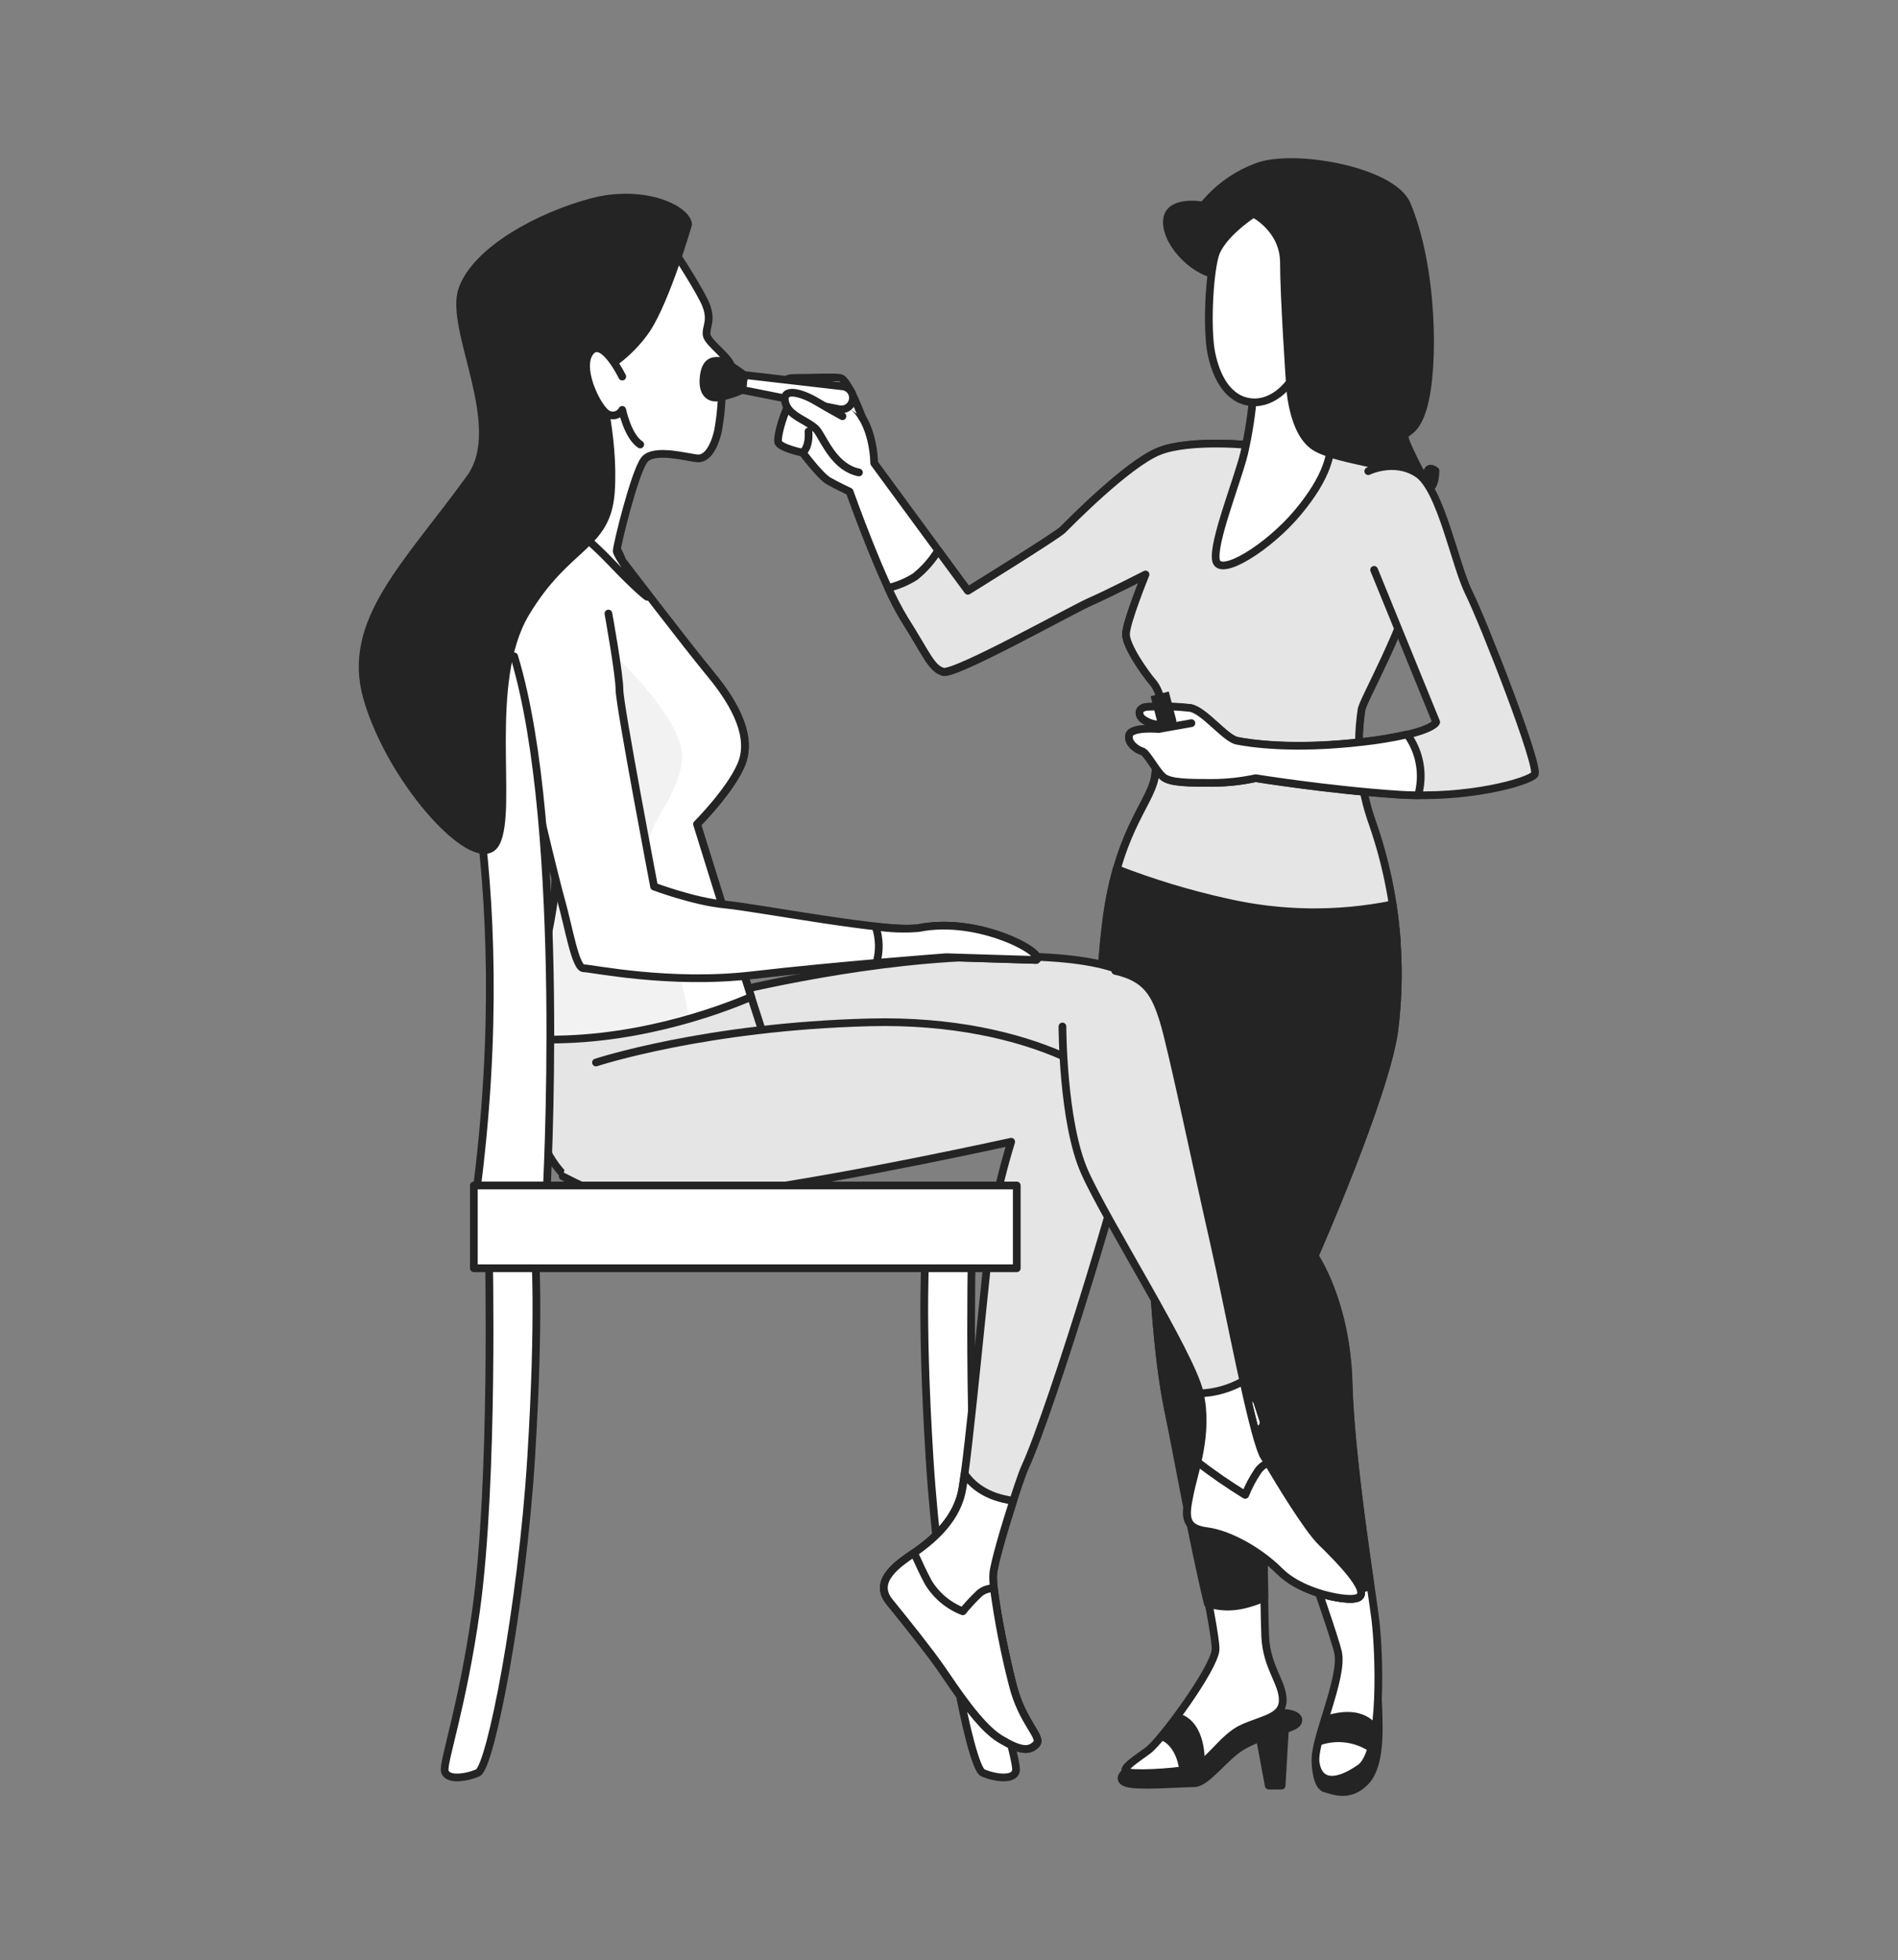 <svg width="246" height="254" viewBox="0 0 246 254" fill="none" xmlns="http://www.w3.org/2000/svg">
<rect x="0" y="0" width="246" height="254" fill="#808080" stroke="none"/>
<mask id="mask0_324_7231" style="mask-type:alpha" maskUnits="userSpaceOnUse" x="0" y="0" width="246" height="254">
<rect width="246" height="254" fill="#D9D9D9"/>
</mask>
<g mask="url(#mask0_324_7231)">
<path d="M125.961 161.777C125.961 161.777 125.265 191.814 127.623 208.738C129.376 221.154 131.915 228.284 131.672 229.481C131.428 230.677 129.056 230.434 127.387 229.717C125.717 229.001 121.669 208.021 120.479 188.955C119.29 169.888 120.006 161.777 120.006 161.777H125.961Z" fill="white" stroke="#252424" stroke-linecap="round" stroke-linejoin="round"/>
<path d="M166.564 223.631L166.112 231.373H164.442L163.225 224.848L166.564 223.631Z" fill="#252424" stroke="#252424" stroke-linecap="round" stroke-linejoin="round"/>
<path d="M145.94 229.551C145.94 229.551 144.549 230.615 146.093 231.067C147.637 231.519 153.049 231.067 154.747 231.067C156.444 231.067 158.691 227.589 161.118 226.198C163.546 224.806 167.191 224.076 167.949 223.464C168.707 222.852 168.255 221.948 165.981 221.948C163.706 221.948 159.908 223.464 157.174 225.592C154.73 227.31 151.928 228.451 148.98 228.931C147.95 229.046 146.933 229.253 145.94 229.551Z" fill="#252424" stroke="#252424" stroke-linecap="round" stroke-linejoin="round"/>
<path d="M170.508 228.486C170.508 228.486 170.592 231.401 171.726 231.728C172.859 232.055 174.884 232.945 176.915 230.914C178.049 229.78 178.696 227.672 178.696 223.958C178.702 221.793 178.595 219.629 178.376 217.475C176.2 218.44 174.323 219.97 172.939 221.907C171.556 223.843 170.716 226.115 170.508 228.486Z" fill="#252424" stroke="#252424" stroke-linecap="round" stroke-linejoin="round"/>
<path d="M162.634 57.727C162.634 57.727 154.287 56.816 150.183 58.486C146.079 60.155 138.497 67.897 137.738 68.655C136.98 69.414 125.447 76.55 125.447 76.55L113.302 60.009C113.302 60.009 113.302 54.694 110.269 52.42C107.236 50.145 104.043 49.985 102.826 51.509C101.608 53.032 100.704 56.517 100.857 57.275C101.01 58.033 104.043 58.666 104.043 58.666C104.043 58.666 106.318 61.706 107.382 62.311C108.446 62.917 110.116 63.703 110.116 63.703C110.116 63.703 114.366 75.695 117.246 80.251C120.126 84.807 120.724 86.623 122.254 87.082C123.785 87.541 138.949 79.034 141.383 77.97C143.818 76.905 148.513 74.492 148.513 74.492C148.513 74.492 145.94 80.648 145.94 82.185C145.94 83.722 148.374 87.193 149.418 88.411C150.461 89.628 150.809 92.056 150.809 92.056C150.809 92.056 150.051 96.605 149.745 100.25C149.439 103.895 144.875 107.206 143.366 119.678C141.856 132.151 142.761 141.381 145.947 151.857C149.133 162.333 149.418 164.267 149.418 164.267C149.418 164.267 149.877 175.348 151.393 182.638C152.91 189.928 157.696 211.325 157.549 213.753C157.403 216.18 150.482 225.578 148.813 226.802C147.143 228.027 145.474 229.084 145.926 229.536C146.378 229.988 151.998 229.689 154.273 229.23C156.548 228.771 158.37 225.133 161.097 223.922C163.824 222.712 166.258 222.531 166.258 220.277C166.258 218.024 164.172 216.027 163.984 212.083C163.796 208.139 163.678 185.831 163.678 185.831C163.678 185.831 172.637 210.72 173.416 214.059C174.195 217.398 170.077 225.752 170.53 228.479C170.982 231.205 173.263 231.212 176.296 229.091C179.329 226.969 178.731 213.787 178.272 209.962C177.813 206.136 175.086 189.622 174.794 179.153C174.501 168.684 170.39 162.757 170.39 162.757C170.39 162.757 179.503 142.112 180.713 133.618C181.842 124.619 180.893 115.481 177.938 106.907C176.204 102.153 175.68 97.042 176.414 92.035C176.414 90.971 182.181 81.253 183.857 73.212C185.534 65.17 185.374 63.473 182.793 60.308C180.212 57.143 162.634 57.727 162.634 57.727Z" fill="white" stroke="#252424" stroke-linecap="round" stroke-linejoin="round"/>
<path d="M150.927 225.148C150.927 225.148 152.902 225.906 153.361 229.398C153.361 229.398 154.12 229.704 155.636 228.793C155.636 228.793 155.998 224.105 153.208 222.72C152.679 222.943 152.203 223.274 151.81 223.692C151.417 224.111 151.116 224.606 150.927 225.148Z" fill="#252424" stroke="#252424" stroke-linecap="round" stroke-linejoin="round"/>
<path d="M171.121 225.606C172.175 225.266 173.29 225.158 174.389 225.289C175.489 225.42 176.547 225.787 177.492 226.364L178.098 223.937C178.098 223.937 176.706 221.203 171.726 222.872L171.121 225.606Z" fill="#252424" stroke="#252424" stroke-linecap="round" stroke-linejoin="round"/>
<path d="M162.634 57.728C162.634 57.728 154.286 56.817 150.182 58.487C146.078 60.156 138.496 67.898 137.738 68.656C136.98 69.415 125.446 76.552 125.446 76.552L121.593 71.328C120.8 72.628 119.785 73.779 118.595 74.729C117.524 75.403 116.349 75.895 115.117 76.183C115.73 77.562 116.427 78.903 117.204 80.197C120.09 84.746 120.682 86.568 122.212 87.028C123.742 87.487 138.907 78.979 141.341 77.915C143.776 76.851 148.471 74.437 148.471 74.437C148.471 74.437 145.939 80.649 145.939 82.186C145.939 83.723 148.374 87.195 149.417 88.412C150.461 89.629 150.808 92.057 150.808 92.057C150.808 92.057 150.05 96.606 149.744 100.251C149.452 103.729 145.313 106.922 143.609 117.961C146.475 120.264 152.652 124.027 162.495 124.222C168.75 124.312 174.989 123.551 181.04 121.961C180.673 116.835 179.645 111.777 177.979 106.915C176.245 102.161 175.721 97.05 176.456 92.043C176.456 90.979 182.222 81.261 183.892 73.22C185.561 65.178 185.415 63.481 182.834 60.316C180.254 57.151 162.634 57.728 162.634 57.728Z" fill="#E5E5E5" stroke="#252424" stroke-linecap="round" stroke-linejoin="round"/>
<path d="M104.029 58.64C104.029 58.64 104.941 58.035 104.788 55.906" stroke="#252424" stroke-linecap="round" stroke-linejoin="round"/>
<path d="M111.757 54.131C111.757 54.131 109.948 49.116 108.884 48.97C107.82 48.824 105.406 48.97 103.117 48.97C100.829 48.97 102.053 50.027 103.569 50.486C105.086 50.945 107.674 51.397 107.674 51.397L108.731 52.003" fill="white"/>
<path d="M111.757 54.131C111.757 54.131 109.948 49.116 108.884 48.97C107.82 48.824 105.406 48.97 103.117 48.97C100.829 48.97 102.053 50.027 103.569 50.486C105.086 50.945 107.674 51.397 107.674 51.397L108.731 52.003" stroke="#252424" stroke-linecap="round" stroke-linejoin="round"/>
<path d="M180.47 117.196C173.368 118.632 166.04 118.539 158.976 116.924C154.121 115.854 149.356 114.41 144.723 112.604C144.079 114.917 143.614 117.275 143.332 119.658C141.815 132.102 142.727 141.361 145.913 151.837C149.098 162.313 149.418 164.267 149.418 164.267C149.418 164.267 149.878 175.348 151.394 182.638C152.305 187.028 154.573 199.688 156.541 207.778C158.628 208.404 160.625 208.404 163.866 207.04C163.762 199.09 163.685 185.824 163.685 185.824C163.685 185.824 167.949 197.65 170.843 206.115C173.123 206.473 175.456 206.271 177.639 205.524C176.672 198.846 175.003 187.202 174.766 179.147C174.467 168.671 170.363 162.751 170.363 162.751C170.363 162.751 179.476 142.105 180.686 133.612C181.401 128.158 181.328 122.629 180.47 117.196Z" fill="#252424" stroke="#252424" stroke-linecap="round" stroke-linejoin="round"/>
<path d="M162.016 182.041C162.475 183.432 162.767 184.323 162.767 184.323" stroke="white" stroke-linecap="round" stroke-linejoin="round"/>
<path d="M162.467 50.752C162.259 53.459 161.85 56.146 161.243 58.793C160.332 62.438 157.146 70.326 157.605 72.608C158.064 74.889 164.429 70.938 168.227 66.382C172.025 61.826 172.783 58.64 172.477 56.059C172.171 53.478 169.896 47.865 167.01 47.865C164.123 47.865 162.467 50.752 162.467 50.752Z" fill="white" stroke="#252424" stroke-linecap="round" stroke-linejoin="round"/>
<path d="M167.171 49.534C167.171 49.534 167.324 56.212 170.649 58.034C173.974 59.857 180.819 60.01 183.246 62.284C185.674 64.559 185.999 62.5 186.056 61C183.999 59.5 185.827 64.808 183.246 59.5C180.666 54.193 182.933 58.069 184.464 52.755C185.994 47.44 185.716 34.481 182.335 26.495C180.471 22.078 167.616 19.817 162.907 21.626C160.182 22.644 157.78 24.374 155.951 26.634C155.951 26.634 151.241 25.723 151.241 28.763C151.241 31.803 155.185 35.594 158.072 35.594C160.959 35.594 160.806 28.304 163.387 31.344C165.967 34.383 165.049 45.736 167.171 49.534Z" fill="#252424" stroke="#252424" stroke-linecap="round" stroke-linejoin="round"/>
<path d="M162.467 27.677C162.467 27.677 158.217 30.411 157.459 33.138C156.7 35.865 156.394 42.703 157 45.736C157.605 48.768 159.128 51.808 162.161 52.114C165.194 52.42 167.169 49.533 167.169 49.533C167.169 49.533 166.411 38.453 166.411 34.049C166.411 29.646 162.467 27.677 162.467 27.677Z" fill="white" stroke="#252424" stroke-linecap="round" stroke-linejoin="round"/>
<path d="M178.098 73.84L186.147 93.574C186.147 93.574 185.688 95.09 176.582 96.155C167.476 97.219 161.863 96.308 160.34 96.002C158.816 95.696 156.089 92.058 154.274 91.751C152.51 91.554 150.732 91.502 148.959 91.599C147.568 91.599 147.443 92.51 148.048 93.115C148.574 93.532 149.204 93.797 149.871 93.88L150.17 94.485C150.17 94.485 146.692 94.179 146.379 95.243C146.066 96.308 147.443 97.219 148.048 97.33C148.653 97.442 149.871 99.911 150.782 100.669C151.693 101.427 154.121 101.434 157.154 101.434C159.041 101.426 160.922 101.221 162.767 100.822C162.767 100.822 172.179 102.346 181.291 102.951C190.404 103.556 198.139 101.281 198.897 100.37C199.655 99.459 192.219 80.483 190.397 76.845C188.574 73.207 186.752 63.336 183.719 61.36C180.686 59.385 177.34 61.054 177.34 61.054" fill="#E5E5E5"/>
<path d="M178.098 73.84L186.147 93.574C186.147 93.574 185.688 95.09 176.582 96.155C167.476 97.219 161.863 96.308 160.34 96.002C158.816 95.696 156.089 92.058 154.274 91.751C152.51 91.554 150.732 91.502 148.959 91.599C147.568 91.599 147.443 92.51 148.048 93.115C148.574 93.532 149.204 93.797 149.871 93.88L150.17 94.485C150.17 94.485 146.692 94.179 146.379 95.243C146.066 96.308 147.443 97.219 148.048 97.33C148.653 97.442 149.871 99.911 150.782 100.669C151.693 101.427 154.121 101.434 157.154 101.434C159.041 101.426 160.922 101.221 162.767 100.822C162.767 100.822 172.179 102.346 181.291 102.951C190.404 103.556 198.139 101.281 198.897 100.37C199.655 99.459 192.219 80.483 190.397 76.845C188.574 73.207 186.752 63.336 183.719 61.36C180.686 59.385 177.34 61.054 177.34 61.054" stroke="#252424" stroke-linecap="round" stroke-linejoin="round"/>
<path d="M148.026 97.343C148.631 97.496 149.849 99.924 150.76 100.682C151.671 101.44 154.099 101.447 157.132 101.447C159.019 101.439 160.9 101.234 162.745 100.835C162.745 100.835 172.157 102.358 181.269 102.964C182.132 103.019 182.98 103.047 183.815 103.054C183.885 102.783 183.947 102.505 183.996 102.205C184.216 100.984 184.187 99.731 183.911 98.522C183.635 97.312 183.117 96.171 182.389 95.166C180.466 95.6 178.52 95.923 176.56 96.133C167.454 97.197 161.841 96.286 160.318 95.98C158.794 95.674 156.067 92.036 154.252 91.73C152.488 91.532 150.71 91.481 148.937 91.576C147.546 91.576 147.421 92.488 148.026 93.093C148.552 93.51 149.182 93.775 149.849 93.858L150.148 94.463C150.148 94.463 146.67 94.157 146.357 95.222C146.044 96.286 147.442 97.197 148.026 97.343Z" fill="white" stroke="#252424" stroke-linecap="round" stroke-linejoin="round"/>
<path d="M149.135 90.218L151.484 89.603L152.435 93.237C152.509 93.52 152.468 93.822 152.32 94.075C152.172 94.328 151.929 94.512 151.645 94.587L151.43 94.643C151.146 94.717 150.844 94.676 150.591 94.528C150.338 94.379 150.154 94.137 150.08 93.853L149.128 90.219L149.135 90.218Z" fill="#252424"/>
<path d="M150.168 94.463L154.419 93.705" stroke="#252424" stroke-linecap="round" stroke-linejoin="round"/>
<path d="M93.568 128.876C93.568 128.876 110.263 124.57 126.046 124.007C141.829 123.443 147.61 125.627 149.189 129.036C150.768 132.444 148.493 138.371 142.191 141.606C135.889 144.84 108.28 147.351 97.512 144.298C86.744 141.244 89.596 131.394 93.568 128.876Z" fill="#E5E5E5" stroke="#252424" stroke-linecap="round" stroke-linejoin="round"/>
<path d="M63.357 161.777C63.357 161.777 64.052 191.814 61.694 208.738C59.941 221.154 57.402 228.284 57.646 229.481C57.889 230.677 60.261 230.434 61.931 229.717C63.6 229.001 67.649 208.021 68.838 188.955C70.028 169.888 69.311 161.777 69.311 161.777H63.357Z" fill="white" stroke="#252424" stroke-linecap="round" stroke-linejoin="round"/>
<path d="M80.651 72.671C80.651 72.671 88.72 83.265 92.135 87.397C95.551 91.529 97.512 95.654 96.079 99.069C94.646 102.484 90.341 106.79 90.341 106.79C90.341 106.79 98.41 132.827 99.85 136.778C101.29 140.729 100.204 148.812 98.055 151.323C95.906 153.834 87.106 157.069 78.675 155.274C70.244 153.48 68.088 144.145 68.624 134.803C69.159 125.46 73.493 116.125 71.496 108.585C69.5 101.045 63.601 90.986 63.42 86.673C63.24 82.361 64.86 66.744 71.142 65.304C77.423 63.864 80.651 72.671 80.651 72.671Z" fill="#E5E5E5" stroke="#252424" stroke-linecap="round" stroke-linejoin="round"/>
<path d="M90.34 106.789C90.34 106.789 94.645 102.476 96.078 99.068C97.511 95.659 95.543 91.527 92.134 87.395C88.726 83.263 80.65 72.669 80.65 72.669C80.65 72.669 77.415 63.87 71.141 65.303C64.866 66.736 63.246 82.366 63.42 86.672C63.593 90.978 69.52 101.043 71.51 108.618C73.499 116.194 69.242 125.362 68.657 134.634C81.499 135.295 93.067 131.01 97.358 129.174C94.465 120.103 90.34 106.789 90.34 106.789Z" fill="white"/>
<mask id="mask1_324_7231" style="mask-type:luminance" maskUnits="userSpaceOnUse" x="63" y="65" width="35" height="70">
<path d="M90.343 106.789C90.343 106.789 94.648 102.476 96.081 99.068C97.514 95.659 95.546 91.528 92.137 87.396C88.729 83.264 80.653 72.67 80.653 72.67C80.653 72.67 77.418 63.87 71.144 65.303C64.869 66.736 63.249 82.366 63.422 86.672C63.596 90.978 69.523 101.043 71.512 108.619C73.502 116.194 69.245 125.362 68.66 134.634C81.501 135.295 93.069 131.01 97.361 129.174C94.468 120.103 90.343 106.789 90.343 106.789Z" fill="white"/>
</mask>
<g mask="url(#mask1_324_7231)">
<path d="M84.033 109.831C84.033 106.353 87.789 103.473 88.374 98.562C88.958 93.651 79.992 85.262 79.992 85.262C79.992 85.262 69.293 77.422 64.278 77.686C63.708 80.648 63.428 83.658 63.443 86.674C63.624 90.987 69.543 101.045 71.519 108.585C73.495 116.126 69.251 125.329 68.667 134.601C75.633 134.866 82.596 133.987 89.278 132C88.742 127.436 84.033 112.891 84.033 109.831Z" fill="#E5E5E5"/>
<path opacity="0.5" d="M84.033 109.831C84.033 106.353 87.789 103.473 88.374 98.562C88.958 93.651 79.992 85.262 79.992 85.262C79.992 85.262 69.293 77.422 64.278 77.686C63.708 80.648 63.428 83.658 63.443 86.674C63.624 90.987 69.543 101.045 71.519 108.585C73.495 116.126 69.251 125.329 68.667 134.601C75.633 134.866 82.596 133.987 89.278 132C88.742 127.436 84.033 112.891 84.033 109.831Z" fill="white"/>
</g>
<path d="M90.34 106.789C90.34 106.789 94.645 102.476 96.078 99.068C97.511 95.659 95.543 91.527 92.134 87.395C88.726 83.263 80.65 72.669 80.65 72.669C80.65 72.669 77.415 63.87 71.141 65.303C64.866 66.736 63.246 82.366 63.42 86.672C63.593 90.978 69.52 101.043 71.51 108.618C73.499 116.194 69.242 125.362 68.657 134.634C81.499 135.295 93.067 131.01 97.358 129.174C94.465 120.103 90.34 106.789 90.34 106.789Z" stroke="#252424" stroke-linecap="round" stroke-linejoin="round"/>
<path d="M87.104 32.101C87.104 32.101 89.977 36.414 91.236 38.925C92.495 41.436 91.41 42.34 91.591 43.419C91.772 44.497 94.825 46.472 94.825 47.724C94.825 48.977 93.566 50.243 93.566 50.243C93.569 52.17 93.389 54.094 93.031 55.988C92.488 58.145 91.591 59.397 90.512 59.397C89.434 59.397 84.774 57.964 83.515 59.578C82.255 61.191 79.932 70.707 79.932 71.403C79.932 72.099 83.876 77.33 83.876 77.33C83.876 77.33 82.798 76.634 79.007 72.662C75.216 68.69 72.183 67.271 73.442 64.76C74.701 62.249 73.08 53.088 71.647 48.239C70.215 43.391 74.52 38.723 76.851 36.748C79.181 34.772 84.954 32.101 87.104 32.101Z" fill="white" stroke="#252424" stroke-linecap="round" stroke-linejoin="round"/>
<path d="M72.936 69.435C72.936 69.435 67.733 69.254 65.938 73.929C64.144 78.603 67.371 92.244 67.907 95.834C68.442 99.423 71.858 113.613 72.776 116.848C73.694 120.083 74.571 125.467 75.642 125.467C76.713 125.467 86.772 127.623 97.533 126.364C108.294 125.105 122.658 124.027 122.658 124.027L134.317 124.388C135.708 123.616 126.95 118.657 119.069 120.257C115.591 120.952 97.894 117.564 93.95 117.203C90.006 116.841 84.775 114.879 84.775 114.879C84.775 114.879 80.289 91.354 80.289 89.378C80.289 87.403 78.856 79.501 78.856 79.501" fill="white"/>
<path d="M72.936 69.435C72.936 69.435 67.733 69.254 65.938 73.929C64.144 78.603 67.371 92.244 67.907 95.834C68.442 99.423 71.858 113.613 72.776 116.848C73.694 120.083 74.571 125.467 75.642 125.467C76.713 125.467 86.772 127.623 97.533 126.364C108.294 125.105 122.658 124.027 122.658 124.027L134.317 124.388C135.708 123.616 126.95 118.657 119.069 120.257C115.591 120.952 97.894 117.564 93.95 117.203C90.006 116.841 84.775 114.879 84.775 114.879C84.775 114.879 80.289 91.354 80.289 89.378C80.289 87.403 78.856 79.501 78.856 79.501" stroke="#252424" stroke-linecap="round" stroke-linejoin="round"/>
<path d="M119.047 120.257C117.191 120.409 115.322 120.339 113.482 120.049C113.999 121.573 114.04 123.217 113.601 124.765C118.783 124.32 122.644 124.028 122.644 124.028L134.302 124.389C135.672 123.617 126.929 118.658 119.047 120.257Z" fill="white" stroke="#252424" stroke-linecap="round" stroke-linejoin="round"/>
<path d="M77.242 137.676C77.242 137.676 91.412 133.009 112.767 132.473C134.122 131.937 146.852 140.73 146.852 144.5C146.852 148.27 136.264 182.759 132.856 190.111C132.16 191.572 128.905 201.79 128.731 203.94C128.557 206.089 129.983 213.282 131.242 218.311C132.501 223.34 135.186 225.135 134.289 226.032C133.392 226.93 132.32 226.93 129.628 225.337C126.936 223.744 123.702 218.694 122.088 216.363C120.474 214.033 117.601 210.437 115.271 207.564C112.941 204.691 116.885 202.354 118.679 201.095C120.474 199.836 123.702 197.325 124.599 193.554C125.496 189.784 128.015 161.41 128.731 157.278C129.341 154.127 130.119 151.011 131.061 147.943C131.061 147.943 109.887 152.611 96.434 154.405C82.981 156.2 82.076 157.097 72.929 152.43" fill="#E5E5E5"/>
<path d="M77.242 137.676C77.242 137.676 91.412 133.009 112.767 132.473C134.122 131.937 146.852 140.73 146.852 144.5C146.852 148.27 136.264 182.759 132.856 190.111C132.16 191.572 128.905 201.79 128.731 203.94C128.557 206.089 129.983 213.282 131.242 218.311C132.501 223.34 135.186 225.135 134.289 226.032C133.392 226.93 132.32 226.93 129.628 225.337C126.936 223.744 123.702 218.694 122.088 216.363C120.474 214.033 117.601 210.437 115.271 207.564C112.941 204.691 116.885 202.354 118.679 201.095C120.474 199.836 123.702 197.325 124.599 193.554C125.496 189.784 128.015 161.41 128.731 157.278C129.341 154.127 130.119 151.011 131.061 147.943C131.061 147.943 109.887 152.611 96.434 154.405C82.981 156.2 82.076 157.097 72.929 152.43" stroke="#252424" stroke-linecap="round" stroke-linejoin="round"/>
<path d="M134.296 226.03C135.194 225.133 132.502 223.331 131.249 218.309C129.997 213.287 128.55 206.094 128.738 203.917C128.85 202.56 130.185 198.011 131.333 194.463C127.813 193.997 125.97 192.377 125.024 190.985C124.864 192.168 124.725 193.072 124.606 193.531C123.709 197.301 120.481 199.792 118.687 201.072C116.892 202.352 112.948 204.668 115.278 207.541C117.609 210.414 120.481 214.003 122.095 216.34C123.709 218.678 126.965 223.7 129.636 225.314C132.307 226.928 133.42 226.928 134.296 226.03Z" fill="white" stroke="#252424" stroke-linecap="round" stroke-linejoin="round"/>
<path d="M128.815 205.824C128.434 205.804 128.054 205.866 127.7 206.007C127.346 206.147 127.026 206.362 126.763 206.637C126.062 207.314 125.402 208.031 124.787 208.787C122.915 208.063 121.336 206.737 120.301 205.017C119.674 203.848 119.021 202.436 118.471 201.212C116.607 202.499 113.031 204.766 115.278 207.535C117.609 210.408 120.481 213.997 122.095 216.334C123.709 218.671 126.964 223.694 129.636 225.308C132.307 226.921 133.399 226.928 134.296 226.003C135.194 225.078 132.502 223.304 131.249 218.282C130.195 214.18 129.382 210.02 128.815 205.824Z" fill="white" stroke="#252424" stroke-linecap="round" stroke-linejoin="round"/>
<path d="M137.704 133.008C137.704 133.008 137.704 145.397 140.576 151.866C143.449 158.335 154.217 175.211 155.469 180.386C156.722 185.562 154.774 190.82 154.217 193.498C153.661 196.177 153.32 197.985 156.367 198.368C159.414 198.75 163.365 201.06 165.876 203.578C168.387 206.096 173.055 207.167 175.03 207.167C177.006 207.167 177.722 206.089 171.26 199.808C169.25 197.846 165.34 190.827 163.9 188.852C162.46 186.876 159.24 169.277 157.264 160.659C155.289 152.04 151.88 135.7 150.809 132.271C149.738 128.842 148.659 126.706 144.548 125.802" fill="#E5E5E5"/>
<path d="M137.704 133.008C137.704 133.008 137.704 145.397 140.576 151.866C143.449 158.335 154.217 175.211 155.469 180.386C156.722 185.562 154.774 190.82 154.217 193.498C153.661 196.177 153.32 197.985 156.367 198.368C159.414 198.75 163.365 201.06 165.876 203.578C168.387 206.096 173.055 207.167 175.03 207.167C177.006 207.167 177.722 206.089 171.26 199.808C169.25 197.846 165.34 190.827 163.9 188.852C162.46 186.876 159.24 169.277 157.264 160.659C155.289 152.04 151.88 135.7 150.809 132.271C149.738 128.842 148.659 126.706 144.548 125.802" stroke="#252424" stroke-linecap="round" stroke-linejoin="round"/>
<path d="M171.26 199.813C169.249 197.851 165.34 190.833 163.9 188.857C163.26 187.967 162.245 183.911 161.152 178.938C159.426 179.926 157.485 180.48 155.497 180.552C156.687 185.713 154.746 190.854 154.217 193.525C153.689 196.196 153.32 198.011 156.367 198.394C159.413 198.777 163.365 201.086 165.876 203.604C168.387 206.122 173.054 207.193 175.03 207.193C177.005 207.193 177.722 206.094 171.26 199.813Z" fill="white" stroke="#252424" stroke-linecap="round" stroke-linejoin="round"/>
<path d="M175.031 207.173C177 207.173 177.723 206.095 171.261 199.814C169.452 198.054 165.731 191.884 164.354 189.554C163.805 189.779 163.335 190.161 163.004 190.653C162.364 191.613 161.823 192.637 161.39 193.706C159.257 192.392 157.193 190.969 155.206 189.442C154.838 191.077 154.42 192.489 154.219 193.526C153.676 196.218 153.321 198.012 156.368 198.395C159.415 198.777 163.366 201.087 165.877 203.605C168.388 206.123 173.07 207.173 175.031 207.173Z" fill="white" stroke="#252424" stroke-linecap="round" stroke-linejoin="round"/>
<path d="M57.827 85.811C57.827 85.811 67.399 111.861 61.653 155.149H70.814C70.814 155.149 73.492 107.646 66.641 85.046L57.827 85.811Z" fill="white" stroke="#252424" stroke-linecap="round" stroke-linejoin="round"/>
<path d="M131.783 153.611H61.416V164.337H131.783V153.611Z" fill="white" stroke="#252424" stroke-linecap="round" stroke-linejoin="round"/>
<path d="M89.192 29.062C89.192 29.062 86.368 38.8 83.801 42.675C82.159 45.06 79.954 47.003 77.381 48.33C77.381 48.33 79.69 56.552 79.175 63.752C78.66 70.951 73.527 70.43 68.136 79.424C62.745 88.418 66.599 104.862 64.282 109.231C61.966 113.599 50.787 101.579 47.588 90.449C44.729 80.509 52.805 73.191 60.943 61.929C65.813 55.21 58.119 42.654 59.914 37.52C61.709 32.387 69.924 28.012 76.609 26.21C83.293 24.408 88.935 27.003 89.192 29.062Z" fill="#252424" stroke="#252424" stroke-linecap="round" stroke-linejoin="round"/>
<path d="M80.65 48.797C80.65 48.797 78.139 43.593 76.518 45.569C74.897 47.544 77.213 52.393 78.493 53.471C78.649 53.613 78.835 53.717 79.037 53.776C79.239 53.836 79.452 53.849 79.659 53.814C79.867 53.779 80.064 53.697 80.236 53.575C80.407 53.453 80.549 53.294 80.65 53.109C80.65 53.109 81.345 56.518 82.98 57.596" fill="white"/>
<path d="M80.65 48.797C80.65 48.797 78.139 43.593 76.518 45.569C74.897 47.544 77.213 52.393 78.493 53.471C78.649 53.613 78.835 53.717 79.037 53.776C79.239 53.836 79.452 53.849 79.659 53.814C79.867 53.779 80.064 53.697 80.236 53.575C80.407 53.453 80.549 53.294 80.65 53.109C80.65 53.109 81.345 56.518 82.98 57.596" stroke="#252424" stroke-linecap="round" stroke-linejoin="round"/>
<path d="M96.197 50.522L108.76 53.02C108.958 53.059 109.161 53.058 109.358 53.016C109.555 52.975 109.742 52.895 109.908 52.78C110.073 52.665 110.214 52.518 110.321 52.348C110.429 52.177 110.501 51.987 110.534 51.788C110.565 51.589 110.556 51.385 110.507 51.189C110.457 50.993 110.369 50.809 110.247 50.648C110.125 50.487 109.971 50.352 109.796 50.252C109.621 50.151 109.427 50.087 109.226 50.063L96.434 48.589L96.197 50.522Z" fill="white" stroke="#252424" stroke-linecap="round" stroke-linejoin="round"/>
<path d="M96.198 50.522C95.123 51.017 93.982 51.354 92.81 51.523C91.614 51.523 90.932 50.522 91.245 48.539C91.558 46.557 92.727 46.737 93.423 46.779C94.118 46.821 96.435 48.588 96.435 48.588L96.198 50.522Z" fill="#252424" stroke="#252424" stroke-miterlimit="10"/>
<path d="M109.191 53.936C109.191 53.936 107.521 53.025 105.712 51.961C103.904 50.897 101.309 50.138 101.768 52.114C102.227 54.09 105.107 54.542 106.019 55.905C106.93 57.268 108.293 60.614 111.326 61.219" fill="white"/>
<path d="M109.191 53.936C109.191 53.936 107.521 53.025 105.712 51.961C103.904 50.897 101.309 50.138 101.768 52.114C102.227 54.09 105.107 54.542 106.019 55.905C106.93 57.268 108.293 60.614 111.326 61.219" stroke="#252424" stroke-linecap="round" stroke-linejoin="round"/>
</g>
</svg>
